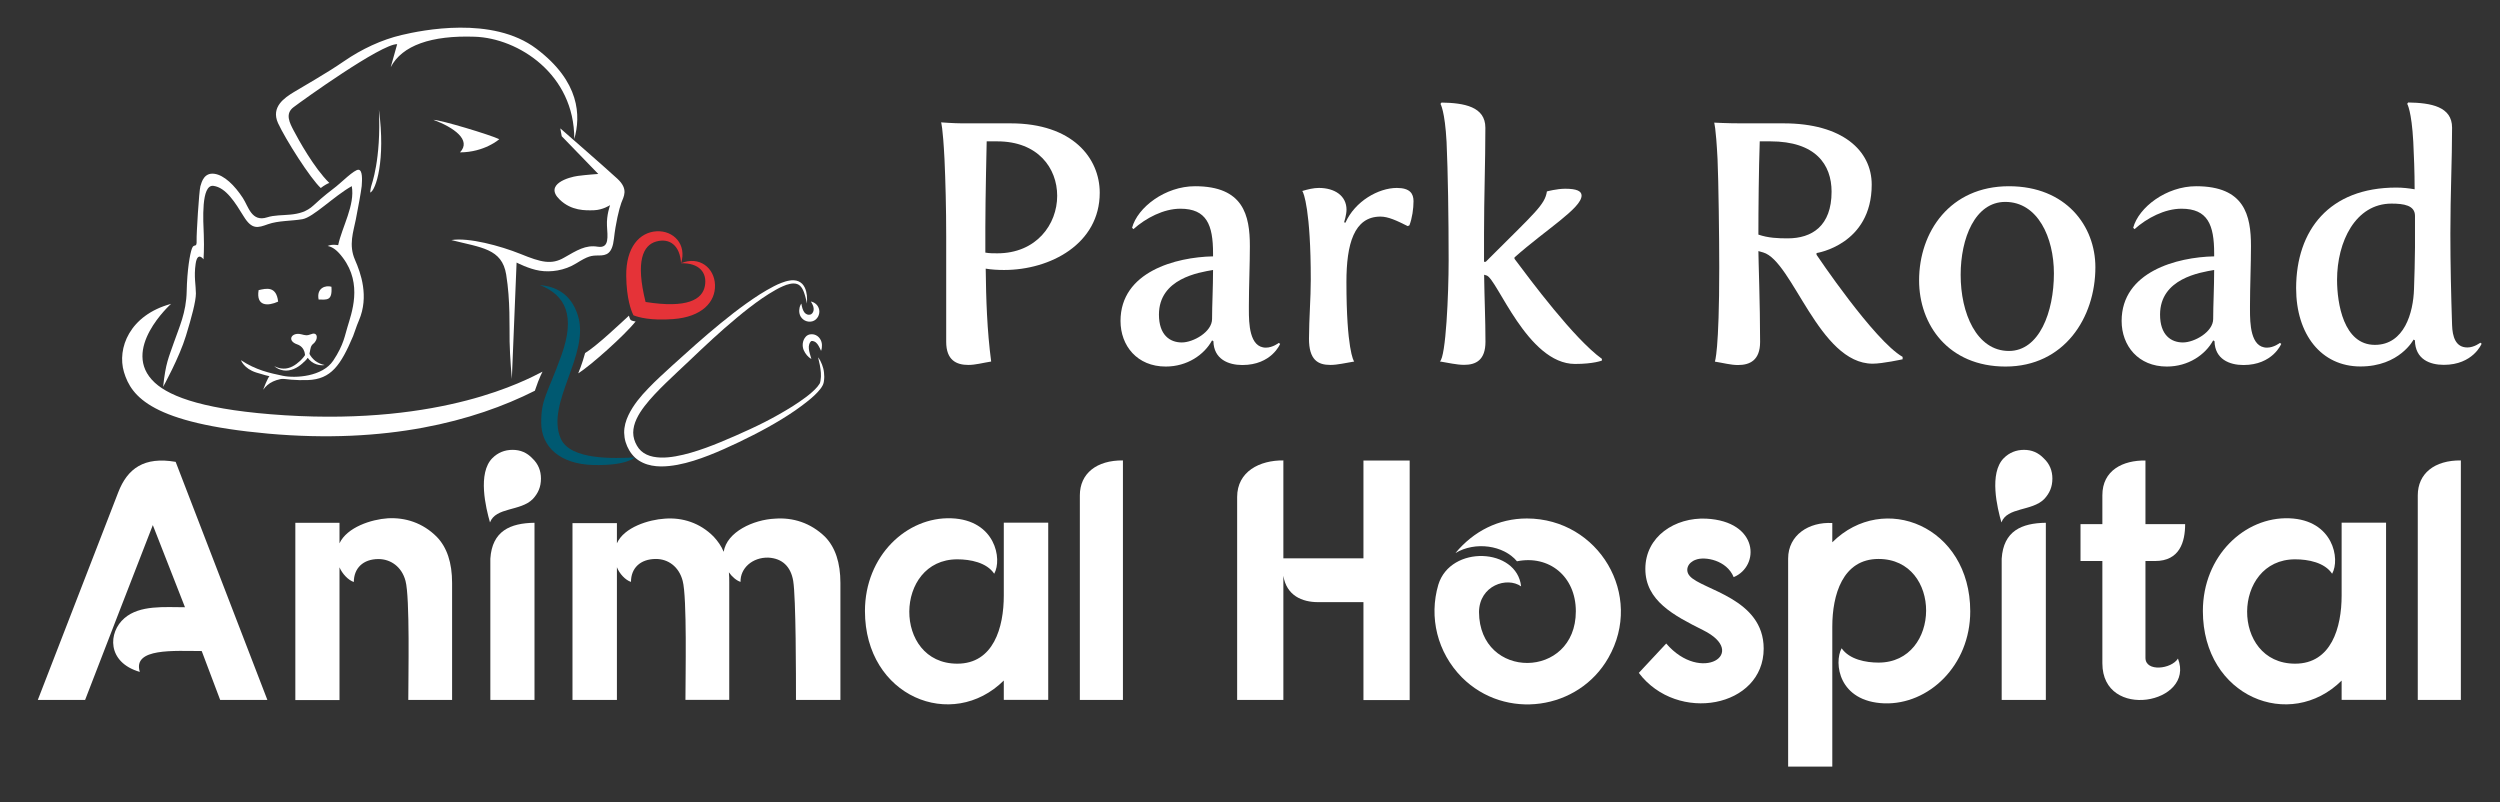 <?xml version="1.0" encoding="utf-8"?>
<!-- Generator: Adobe Illustrator 25.4.1, SVG Export Plug-In . SVG Version: 6.00 Build 0)  -->
<svg version="1.1" id="Layer_2" xmlns="http://www.w3.org/2000/svg" xmlns:xlink="http://www.w3.org/1999/xlink" x="0px" y="0px"
	 viewBox="0 0 279.09 89.53" style="enable-background:new 0 0 279.09 89.53;" xml:space="preserve">
<rect x="0" y="0" width="279.09" height="89.53" fill="#333333" stroke="none"/>
<g>
	<path style="fill:#FFFFFF;" d="M33.64,37.32c-1.1-0.28-1.66,0.72-0.45,1.13c0.85,0.29,1.07,1.3,0.67,1.97
		c1.05-0.73,0.52-1.58,1.11-2.04c0.61-0.49,0.5-1.37-0.21-1.08C34.23,37.5,34.1,37.43,33.64,37.32z"/>
	<path style="fill:#FFFFFF;" d="M30.61,40.87c0.33,0.17,0.69,0.28,1.04,0.28c0.35,0.01,0.7-0.09,1.01-0.25
		c0.31-0.16,0.59-0.38,0.85-0.62c0.13-0.12,0.25-0.26,0.36-0.39c0.06-0.07,0.11-0.14,0.16-0.21c0.03-0.04,0.05-0.07,0.07-0.11
		c0.02-0.03,0.04-0.07,0.06-0.1l0.17-0.36l0.18,0.35c0.09,0.16,0.19,0.31,0.3,0.45c0.12,0.14,0.25,0.27,0.39,0.38
		c0.15,0.11,0.31,0.2,0.48,0.28c0.17,0.08,0.36,0.14,0.56,0.18c-0.2,0.04-0.41,0.03-0.61,0c-0.2-0.04-0.4-0.1-0.59-0.2
		c-0.38-0.2-0.68-0.53-0.88-0.9l0.35-0.01c-0.03,0.06-0.05,0.1-0.08,0.15c-0.03,0.04-0.06,0.08-0.08,0.12
		c-0.06,0.08-0.12,0.16-0.18,0.23c-0.12,0.15-0.26,0.29-0.4,0.42c-0.29,0.26-0.61,0.48-0.97,0.63c-0.18,0.07-0.37,0.13-0.57,0.16
		c-0.2,0.03-0.39,0.03-0.59,0C31.25,41.29,30.89,41.12,30.61,40.87z"/>
	<path style="fill:#FFFFFF;" d="M28.87,32.39c0.86-0.2,1.98-0.48,2.18,1.28C29.91,34.19,28.57,34.22,28.87,32.39z"/>
	<path style="fill:#FFFFFF;" d="M35.57,33.44c0.9,0,1.55,0.19,1.43-1.43C36.38,31.82,35.31,32.12,35.57,33.44z"/>
	<path style="fill:#FFFFFF;" d="M18.21,43.19c0.29-2.72,0.62-3.25,1.2-4.95c0.59-1.7,1.38-3.34,1.43-5.7
		c0.05-2.39,0.36-4.2,0.59-4.81c0.23-0.62,0.56,0.05,0.52-0.9c-0.03-0.61,0.27-5.52,0.42-6.04c0.15-0.53,0.44-1.53,1.55-1.39
		s2.29,1.32,3.19,2.7c0.62,0.94,0.97,2.73,2.72,2.16c1.56-0.5,3.59,0.14,5.17-1.33c1.19-1.11,1.87-1.59,2.54-2.12
		c0.52-0.4,2.01-1.89,2.48-1.86c0.47,0.03,0.41,1.13,0.36,1.82c-0.09,0.75-0.39,2.36-0.66,3.74s-0.82,2.83-0.09,4.5
		c0.64,1.46,1.59,4.08,0.44,6.76c-0.32,0.74-0.48,1.34-0.65,1.75c-1.38,3.25-2.45,4.82-5.06,4.91c-2.61,0.09-4.59-0.47-5.75-0.84
		c-1.39-0.44-1.71-1.38-1.71-1.38c1.67,1.11,3.22,1.44,4.66,1.74c1.43,0.3,4.44,0.1,5.64-1.69c1.2-1.79,1.32-2.93,1.58-3.72
		c0.45-1.55,1.73-4.79-0.5-7.76c-0.65-0.87-1.14-1.2-1.7-1.32c0.49-0.23,1.17-0.09,1.17-0.09c0.44-2.05,1.9-4.48,1.52-6.59
		c-2.02,1.14-4.31,3.49-5.51,3.69c-1.2,0.21-2.69,0.15-3.84,0.56c-1.14,0.41-1.79,0.64-2.72-0.88c-0.94-1.52-1.96-3.21-3.37-3.4
		c-1.41-0.18-1.14,3.95-1.08,5.47c0.06,1.52-0.03,2.73-0.03,2.73s-0.67-0.94-0.88,0.5c-0.21,1.44,0.03,2.43,0.03,3.31
		c0,0.88-0.49,2.7-1.11,4.72C20.03,39.9,18.21,43.19,18.21,43.19z"/>
	<path style="fill:#FFFFFF;" d="M29.38,43.51c0,0,0.51-1.42,0.77-1.59s1.49,0.28,2.19,0.27C30.76,42.29,29.95,42.71,29.38,43.51z"/>
	<path style="fill:#005971;" d="M60.26,31.82c2.92,1.14,3.99,3.48,2.41,7.86c-1.58,4.38-2.27,4.84-2.25,7.55
		c0.02,2.61,2.05,4.58,5.8,4.68c3.76,0.1,4.63-0.84,4.63-0.84c-2.18,0.1-7.18,0.34-8.25-2.11c-1.73-3.96,3.3-9.4,1.91-13.75
		C63.73,32.75,62,31.98,60.26,31.82z"/>
	<path style="fill:#FFFFFF;" d="M50.39,26.8c3.33,0.85,5.65,0.94,6.12,3.86s0.35,5.78,0.38,7.47c0.03,1.7,0.25,4.18,0.25,4.18
		l0.53-13c0,0,1.37,0.72,2.59,0.91c1.21,0.19,2.75,0,4.07-0.82c1.32-0.82,1.66-0.88,2.51-0.88c0.85,0,1.51-0.16,1.7-1.88
		s0.57-3.3,0.82-3.99c0.25-0.69,0.85-1.51-0.44-2.7s-6.37-5.62-6.37-5.62l0.16,0.88l4.08,4.21c0,0-1.32,0.09-2.29,0.22
		s-3.8,0.92-2.02,2.64c1.31,1.27,2.87,1.22,3.84,1.19s1.79-0.57,1.79-0.57s-0.41,1.1-0.35,2.29c0.06,1.19,0.31,2.57-1.04,2.35
		c-1.35-0.22-2.32,0.41-3.74,1.22c-1.41,0.82-2.57,0.53-4.87-0.41C55.82,27.43,52.31,26.49,50.39,26.8z"/>
	<path style="fill:#FFFFFF;" d="M64.11,15.52c0.73-2.57,0.66-6.4-4.24-10.09s-12.8-2.05-15.04-1.52s-4.44,1.56-6.42,2.92
		c-1.98,1.37-4.63,2.85-5.62,3.46c-0.99,0.61-2.58,1.63-1.75,3.46c0.84,1.82,3.61,6.18,4.77,7.24c0.35-0.28,0.87-0.57,0.96-0.56
		c-1.73-1.69-3.48-4.9-3.96-5.81s-1.02-1.92-0.03-2.66c0.99-0.75,9.78-7.07,11.56-7.03c-0.24,0.87-0.72,2.57-0.72,2.57
		c1.26-2.43,4.54-3.57,9.38-3.4C57.84,4.26,64.14,8.27,64.11,15.52z"/>
	<path style="fill:#FFFFFF;" d="M41.33,21.5c0.63-0.25,1.73-3.61,0.97-9.26c0.26,5.62-0.83,8.38-0.87,8.58
		C41.34,21.18,41.33,21.5,41.33,21.5z"/>
	<path style="fill:#FFFFFF;" d="M48.39,13.38c2.26,0.84,4.28,2.25,2.96,3.63c2.75-0.01,4.39-1.47,4.39-1.47
		C54.73,15.05,49.19,13.38,48.39,13.38z"/>
	<path style="fill:#E53338;" d="M75.17,35.62c-2.55,0.2-3.92-0.22-4.37-0.39c-0.03-0.01-0.06-0.02-0.08-0.03
		c-0.01-0.02-0.02-0.05-0.04-0.08c-0.21-0.43-0.74-1.76-0.77-4.32c-0.04-3.2,1.49-4.87,3.38-4.98c1.89-0.11,3.41,1.45,2.74,3.57
		c-0.12-2.02-1.3-2.84-2.77-2.43c-1.47,0.41-2.33,2.18-1.19,6.75l0,0l0,0c4.66,0.74,6.34-0.28,6.62-1.78
		c0.28-1.5-0.64-2.6-2.67-2.54c2.05-0.86,3.74,0.52,3.8,2.41C79.89,33.71,78.36,35.38,75.17,35.62z"/>
	<path style="fill:#FFFFFF;" d="M90.09,33.89c-0.07-0.3-0.13-0.59-0.21-0.87c-0.08-0.28-0.18-0.56-0.32-0.8
		c-0.14-0.24-0.33-0.43-0.57-0.51c-0.24-0.08-0.51-0.08-0.79-0.02c-0.27,0.05-0.55,0.15-0.81,0.27c-0.27,0.11-0.53,0.25-0.78,0.39
		c-0.52,0.29-1.02,0.61-1.51,0.94c-0.98,0.68-1.92,1.41-2.84,2.18c-0.92,0.76-1.81,1.55-2.7,2.36c-0.88,0.81-1.75,1.63-2.62,2.46
		c-0.87,0.83-1.76,1.64-2.61,2.47c-0.85,0.83-1.68,1.68-2.38,2.59c-0.35,0.46-0.66,0.93-0.89,1.43c-0.23,0.5-0.37,1.01-0.37,1.52
		c0,0.5,0.15,1,0.42,1.46c0.25,0.44,0.62,0.78,1.08,0.99c0.46,0.22,1,0.31,1.55,0.33c0.55,0.02,1.12-0.04,1.69-0.14
		c1.14-0.2,2.27-0.55,3.38-0.95c1.11-0.4,2.21-0.87,3.31-1.35c0.55-0.24,1.1-0.49,1.64-0.74c0.54-0.25,1.08-0.51,1.61-0.78
		c1.06-0.54,2.1-1.13,3.11-1.76c0.5-0.32,0.99-0.65,1.47-1.01c0.24-0.18,0.47-0.36,0.69-0.56c0.22-0.19,0.43-0.4,0.61-0.61
		c0.09-0.11,0.17-0.22,0.24-0.33c0.03-0.06,0.06-0.11,0.07-0.17c0.01-0.02,0.02-0.07,0.02-0.1c0.01-0.03,0.01-0.07,0.02-0.1
		c0.05-0.28,0.06-0.56,0.04-0.85c-0.04-0.58-0.16-1.15-0.31-1.74c0.19,0.24,0.33,0.52,0.44,0.81c0.11,0.29,0.19,0.59,0.22,0.9
		c0.04,0.31,0.04,0.63-0.01,0.95c-0.01,0.04-0.01,0.08-0.02,0.12c-0.01,0.04-0.01,0.07-0.03,0.12c-0.02,0.09-0.06,0.17-0.1,0.25
		c-0.08,0.15-0.17,0.29-0.27,0.41c-0.2,0.25-0.41,0.47-0.63,0.68c-0.22,0.21-0.46,0.41-0.69,0.6c-0.47,0.38-0.96,0.74-1.46,1.09
		c-1,0.69-2.03,1.31-3.09,1.9c-0.53,0.29-1.06,0.58-1.6,0.85c-0.54,0.27-1.08,0.53-1.62,0.8c-1.09,0.52-2.19,1.02-3.32,1.46
		c-1.13,0.44-2.3,0.83-3.52,1.06c-0.61,0.11-1.24,0.19-1.89,0.18c-0.64-0.01-1.32-0.11-1.95-0.4c-0.16-0.07-0.31-0.16-0.46-0.25
		c-0.15-0.1-0.29-0.2-0.42-0.32c-0.26-0.24-0.48-0.52-0.66-0.82c-0.17-0.29-0.31-0.6-0.41-0.93c-0.1-0.33-0.15-0.68-0.16-1.03
		c-0.01-0.7,0.19-1.37,0.47-1.96c0.28-0.59,0.63-1.12,1.01-1.62c0.38-0.49,0.79-0.95,1.22-1.39c0.42-0.44,0.86-0.87,1.3-1.28
		c0.88-0.83,1.78-1.63,2.67-2.43l1.34-1.2c0.45-0.4,0.91-0.79,1.36-1.18c1.84-1.56,3.72-3.08,5.76-4.39
		c0.51-0.32,1.04-0.63,1.58-0.91c0.27-0.14,0.55-0.27,0.84-0.38c0.29-0.11,0.59-0.21,0.91-0.26c0.16-0.03,0.32-0.04,0.49-0.03
		c0.17,0.01,0.34,0.04,0.5,0.11c0.16,0.07,0.31,0.17,0.43,0.29c0.12,0.13,0.21,0.27,0.28,0.41c0.14,0.29,0.2,0.6,0.24,0.9
		C90.1,33.28,90.1,33.58,90.09,33.89z"/>
	<path style="fill:#FFFFFF;" d="M90.58,40.08c-0.19-0.11-0.36-0.25-0.5-0.42c-0.14-0.17-0.27-0.36-0.36-0.58
		c-0.09-0.22-0.13-0.47-0.1-0.74c0.03-0.26,0.13-0.53,0.34-0.76c0.05-0.06,0.12-0.11,0.19-0.15c0.04-0.02,0.08-0.05,0.13-0.06
		c0.04-0.02,0.09-0.03,0.13-0.04c0.16-0.03,0.32-0.02,0.46,0.01c0.29,0.07,0.53,0.26,0.67,0.48c0.15,0.22,0.21,0.46,0.22,0.69
		c0.01,0.23-0.02,0.45-0.1,0.66c-0.09-0.2-0.17-0.39-0.27-0.55c-0.09-0.17-0.2-0.3-0.32-0.4c-0.12-0.09-0.24-0.14-0.35-0.15
		c-0.06-0.01-0.11,0-0.15,0.01c-0.01,0-0.02,0-0.02,0.01c0,0,0,0-0.01,0.01c-0.01,0.01-0.03,0.02-0.04,0.04
		c-0.07,0.07-0.14,0.19-0.17,0.33c-0.04,0.14-0.05,0.3-0.03,0.48C90.33,39.28,90.46,39.66,90.58,40.08z"/>
	<path style="fill:#FFFFFF;" d="M89.46,33.89c0.04,0.21,0.07,0.4,0.13,0.57c0.06,0.17,0.13,0.32,0.22,0.43
		c0.09,0.11,0.2,0.18,0.31,0.22c0.11,0.04,0.23,0.04,0.33,0.01c0.02-0.01,0.04-0.01,0.06-0.02c0.02-0.01,0.04-0.02,0.06-0.03
		c0.04-0.03,0.08-0.07,0.12-0.11c0.07-0.09,0.12-0.21,0.14-0.34c0.02-0.13,0-0.29-0.05-0.45c-0.03-0.08-0.07-0.17-0.11-0.25
		c-0.05-0.09-0.1-0.17-0.15-0.26c0.21,0.04,0.41,0.14,0.58,0.29c0.17,0.15,0.3,0.38,0.35,0.63c0.05,0.26,0,0.54-0.13,0.78
		c-0.07,0.12-0.16,0.23-0.27,0.32c-0.06,0.05-0.12,0.09-0.19,0.12c-0.07,0.04-0.14,0.06-0.21,0.08c-0.28,0.07-0.58,0.02-0.82-0.11
		c-0.24-0.13-0.43-0.35-0.52-0.58c-0.09-0.24-0.11-0.48-0.07-0.69C89.26,34.26,89.34,34.06,89.46,33.89z"/>
	<path style="fill:#FFFFFF;" d="M19.1,33.92c-4.65,1.26-6.05,4.98-5.26,7.62c0.83,2.76,3.13,5.7,16.1,6.87
		c13.17,1.18,22.95-1.35,29.77-4.79c0.52-1.56,0.86-2.13,0.86-2.13c-1.89,0.96-11.08,5.98-28.77,4.87
		c-8.69-0.55-12.73-1.99-14.52-3.64C13.34,39.08,19.1,33.92,19.1,33.92z"/>
	<path style="fill:#FFFFFF;" d="M64.55,41.68c1.32-0.81,5.24-4.3,6.41-5.8c-0.16,0-0.47-0.08-0.55-0.16
		c-0.09-0.08-0.16-0.34-0.2-0.48c-1,0.92-3.65,3.43-4.89,4.17C64.99,40.65,64.55,41.68,64.55,41.68z"/>
</g>
<g>
	<path style="fill:#FFFFFF;" d="M19.61,51.56l10.24,26.58h-5.27l-2.06-5.46c-3.02,0-7.75-0.38-6.91,2.33c-3.7-1.07-3.55-4.43-1.72-6
		c1.72-1.49,4.51-1.22,6.76-1.22l-3.59-9.17c-3.21,8.25-4.77,12.3-7.56,19.52H4.22l8.98-23.18C14.23,52.29,16.1,50.95,19.61,51.56z"
		/>
	<path style="fill:#FFFFFF;" d="M43.29,57.86c1.95-0.11,3.9,0.5,5.46,2.06c1.15,1.18,1.72,2.9,1.72,5.16v13.06h-4.89
		c0-2.56,0.19-11.46-0.31-13.29c-0.42-1.6-1.68-2.44-3.02-2.44c-1.72,0-2.75,1.03-2.75,2.56c-0.61-0.19-1.3-0.92-1.6-1.64v1.03
		v13.79h-4.93V58.36h4.93v2.29C38.75,58.85,41.46,57.98,43.29,57.86z"/>
	<path style="fill:#FFFFFF;" d="M59.44,51.18c0.65,0.61,0.95,1.38,0.95,2.25c0,0.92-0.31,1.64-0.92,2.29
		c-1.37,1.37-4.12,0.88-4.77,2.6c-0.46-1.6-1.41-5.5,0.27-7.18c0.61-0.61,1.37-0.92,2.25-0.92S58.83,50.53,59.44,51.18z
		 M59.67,58.36v19.78h-4.93V62.37C54.94,59.27,56.96,58.4,59.67,58.36z"/>
	<path style="fill:#FFFFFF;" d="M74.22,57.9c1.95-0.15,3.93,0.46,5.46,2.02c0.46,0.5,0.84,1.03,1.11,1.68
		c0.34-2.22,3.32-3.59,5.73-3.7c1.99-0.15,3.97,0.46,5.58,2.02c1.15,1.18,1.72,2.9,1.72,5.16v13.06h-4.96c0-2.56,0-11.42-0.31-13.29
		c-0.27-1.6-1.22-2.52-2.79-2.6c-1.76-0.04-3.13,1.18-3.09,2.71c-0.46-0.15-0.95-0.57-1.3-1.07c0.04,0.38,0.04,0.76,0.04,1.18v13.06
		h-4.89c0-2.56,0.19-11.46-0.31-13.29c-0.42-1.6-1.64-2.44-2.98-2.44c-1.76,0-2.79,1.03-2.79,2.56c-0.61-0.19-1.3-0.92-1.57-1.64
		v14.82h-4.96V58.4h4.96v2.25C69.68,58.85,72.43,58.01,74.22,57.9z"/>
	<path style="fill:#FFFFFF;" d="M112.07,75.96c-5.77,5.73-15.51,1.83-15.51-7.75c0-6.15,4.66-10.54,9.66-10.35
		c4.89,0.19,5.69,4.55,4.77,6.19c-0.84-1.26-2.67-1.61-4.12-1.61c-7.07,0-7.22,11.65,0,11.65c4.05,0,5.19-4.05,5.19-7.6v-6.04v-2.1
		h4.96v19.78h-4.96V75.96z"/>
	<path style="fill:#FFFFFF;" d="M125.36,78.14h-4.81c0-7.6,0-15.2,0-22.84c0-2.44,1.87-3.93,4.81-3.9
		C125.36,60.31,125.36,69.24,125.36,78.14z"/>
	<path style="fill:#FFFFFF;" d="M143.27,62.33h8.94V51.41h5.16v26.74h-5.16V67.22h-5.08c-1.76,0-3.51-0.73-3.86-2.94v13.86h-5.16
		V55.49c0-2.86,2.52-4.12,5.16-4.09V62.33z"/>
	<path style="fill:#FFFFFF;" d="M179.55,73.44c-3.32,5.84-11.5,7.03-16.35,2.18c-2.75-2.79-3.7-6.72-2.63-10.35
		c1.37-4.47,8.78-4.12,9.24,0.19c-1.57-1.11-4.66-0.11-4.7,2.86c0.04,7.64,10.81,7.56,10.81-0.08c0-3.93-3.02-6.3-6.57-5.58
		c-1.49-1.79-4.66-2.25-6.87-0.92c2.02-2.44,4.81-3.86,7.98-3.86C178.48,57.9,183.56,66.45,179.55,73.44z"/>
	<path style="fill:#FFFFFF;" d="M189.33,62.48c-0.92,0.31-1.26,1.18-0.69,1.83c1.38,1.56,8.25,2.48,8.25,8.1
		c0,6.57-9.63,8.4-13.94,2.71l3.06-3.28c3.9,4.54,9.28,1.07,4.12-1.49c-3.28-1.64-6.45-3.29-6.45-6.84c0-3.63,3.32-5.77,6.8-5.61
		c5.88,0.3,6,5.31,3.06,6.53C192.76,62.52,190.32,62.1,189.33,62.48z"/>
	<path style="fill:#FFFFFF;" d="M204.56,60.53c5.73-5.69,15.39-1.79,15.39,7.72c0,6.07-4.66,10.43-9.59,10.27
		c-5.12-0.19-5.65-4.51-4.77-6.15c0.88,1.26,2.71,1.6,4.12,1.6c7.03,0,7.14-11.57,0-11.57c-4.01,0-5.16,4.01-5.16,7.56v15.62h-4.93
		c0-7.75,0-15.51,0-23.22c0-2.64,2.33-4.12,4.93-3.97V60.53z"/>
	<path style="fill:#FFFFFF;" d="M228.17,51.18c0.65,0.61,0.95,1.38,0.95,2.25c0,0.92-0.31,1.64-0.92,2.29
		c-1.38,1.37-4.12,0.88-4.77,2.6c-0.46-1.6-1.41-5.5,0.27-7.18c0.61-0.61,1.38-0.92,2.25-0.92
		C226.83,50.22,227.55,50.53,228.17,51.18z M228.39,58.36v19.78h-4.93V62.37C223.66,59.27,225.68,58.4,228.39,58.36z"/>
	<path style="fill:#FFFFFF;" d="M239.51,51.41v7.1h4.43c0,1.99-0.61,4.12-3.36,4.12h-1.07v10.81c0,1.6,2.9,1.26,3.63,0.08
		c1.95,5.04-8.44,6.99-8.44,0.53V62.63h-2.44v-4.12h2.44V55.3C234.69,52.48,237.02,51.37,239.51,51.41z"/>
	<path style="fill:#FFFFFF;" d="M261.43,75.96c-5.77,5.73-15.51,1.83-15.51-7.75c0-6.15,4.66-10.54,9.66-10.35
		c4.89,0.19,5.69,4.55,4.77,6.19c-0.84-1.26-2.67-1.61-4.13-1.61c-7.07,0-7.22,11.65,0,11.65c4.05,0,5.19-4.05,5.19-7.6v-6.04v-2.1
		h4.96v19.78h-4.96V75.96z"/>
	<path style="fill:#FFFFFF;" d="M274.72,78.14h-4.81c0-7.6,0-15.2,0-22.84c0-2.44,1.87-3.93,4.81-3.9
		C274.72,60.31,274.72,69.24,274.72,78.14z"/>
</g>
<g>
	<rect x="101.68" y="11.44" style="fill:none;" width="183.1" height="47.59"/>
	<path style="fill:#FFFFFF;" d="M105.63,26.38c0-3.15-0.08-6.19-0.19-8.62c-0.19-3.69-0.38-4.1-0.38-4.1s1.44,0.11,2.36,0.11h5.4
		c6.92,0,9.95,3.88,9.95,7.75c0,5.7-5.51,8.62-10.68,8.62c-0.68,0-1.41-0.04-2.05-0.15c0.04,3.42,0.15,6.88,0.61,10.37
		c-0.95,0.15-1.75,0.38-2.55,0.38c-1.33,0-2.47-0.53-2.47-2.58V26.38z M111.33,28.28c4.37,0,6.69-3.23,6.69-6.42
		c0-3.08-2.13-6.08-6.69-6.08h-1.18c0,0-0.15,6.42-0.15,9.57v2.85C110.46,28.28,110.91,28.28,111.33,28.28z"/>
	<path style="fill:#FFFFFF;" d="M135.42,28.62v-0.34c0-3.19-0.72-4.98-3.65-4.98c-1.86,0-3.84,1.03-5.24,2.28l-0.15-0.15
		c0.61-2.28,3.69-4.64,7.03-4.64c5.4,0,6.12,3.23,6.12,6.69c0,2.01-0.11,4.56-0.11,6.65v0.46c0,1.48,0.04,4.22,1.9,4.22
		c0.76,0,1.44-0.53,1.44-0.53l0.15,0.11c0,0-0.95,2.36-4.22,2.36c-1.56,0-3.19-0.65-3.23-2.66L135.31,38
		c-0.87,1.6-2.77,2.92-5.17,2.92c-3.19,0-5.05-2.32-5.05-5.09C125.09,30.33,131.28,28.7,135.42,28.62z M131.93,38.23
		c1.29,0,3.38-1.18,3.38-2.62c0-1.52,0.11-3.53,0.11-5.47c-1.56,0.27-6.04,0.95-6.04,4.98C129.38,37.4,130.6,38.23,131.93,38.23z"/>
	<path style="fill:#FFFFFF;" d="M146.33,31.2c0-7.71-0.8-9.73-0.95-9.88c0.65-0.19,1.25-0.34,1.86-0.34c1.75,0,3.08,0.87,3.08,2.43
		c0,0.57-0.27,1.41-0.27,1.41l0.15,0.04c1.06-2.39,3.68-3.88,5.74-3.88c1.48,0,1.86,0.65,1.86,1.48s-0.15,1.9-0.46,2.7l-0.19,0.08
		c-1.22-0.61-2.17-1.06-3.04-1.06c-2.96,0-3.8,3.08-3.8,7.29c0,7.48,0.8,8.85,0.87,8.89c-0.95,0.15-1.86,0.38-2.66,0.38
		c-1.41,0-2.39-0.57-2.39-2.93C146.14,35.53,146.33,33.29,146.33,31.2z"/>
	<path style="fill:#FFFFFF;" d="M161.72,29.08c0-4.79-0.08-9.92-0.23-13.22c-0.19-3.5-0.68-4.26-0.68-4.26l0.11-0.15
		c2.55,0.04,4.9,0.46,4.9,2.81c0,3.84-0.15,7.83-0.15,11.85v3.12h0.19l0.49-0.49c5.02-5.02,6.12-5.89,6.34-7.37
		c0,0,1.1-0.3,2.05-0.3c1.29,0,1.82,0.27,1.82,0.76c0,1.41-3.99,3.8-7.49,6.91v0.15c1.79,2.39,6.65,8.93,9.76,11.17v0.19
		c0,0-0.91,0.38-3,0.38c-5.32,0-8.7-9.54-9.88-9.88l-0.27-0.08c0.04,2.89,0.15,4.98,0.15,7.48c0,2.05-1.06,2.58-2.39,2.58
		c-0.8,0-1.79-0.23-2.7-0.38C161.42,39.87,161.72,32.76,161.72,29.08z"/>
	<path style="fill:#FFFFFF;" d="M191.93,29.84c0-3.15-0.08-9.65-0.19-12.08c-0.19-3.69-0.38-4.07-0.38-4.07s1.48,0.08,3.04,0.08
		h4.71c6.57,0,9.84,3.04,9.84,6.84c0,6.72-6.16,7.64-6.16,7.64v0.19c0,0,6.42,9.57,9.61,11.4v0.27c0,0-2.24,0.49-3.34,0.49
		c-6,0-8.93-11.47-12.23-12.42l-0.53-0.15c0,0.91,0.19,5.97,0.19,10.14c0,2.05-1.14,2.58-2.47,2.58c-0.8,0-1.63-0.23-2.58-0.38
		C191.44,40.36,191.93,39.3,191.93,29.84z M199.57,26.61c2.7,0,4.9-1.37,4.9-5.21c0-3.04-1.79-5.62-6.84-5.62h-1.18
		c-0.11,3.19-0.15,7.6-0.15,10.41C197.4,26.57,198.5,26.61,199.57,26.61z"/>
	<path style="fill:#FFFFFF;" d="M224.27,20.79c6.38,0,9.65,4.45,9.65,9.04c0,5.66-3.5,11.09-10.03,11.09
		c-6.38,0-9.65-4.67-9.65-9.61C214.24,25.88,217.69,20.79,224.27,20.79z M224.27,39.18c3.38,0,5.02-4.33,5.02-8.66
		c0-3.99-1.79-7.98-5.43-7.98c-3.38,0-4.98,4.07-4.98,8.13C218.87,34.96,220.66,39.18,224.27,39.18z"/>
	<path style="fill:#FFFFFF;" d="M247.18,28.62v-0.34c0-3.19-0.72-4.98-3.65-4.98c-1.86,0-3.84,1.03-5.24,2.28l-0.15-0.15
		c0.61-2.28,3.69-4.64,7.03-4.64c5.4,0,6.12,3.23,6.12,6.69c0,2.01-0.11,4.56-0.11,6.65v0.46c0,1.48,0.04,4.22,1.9,4.22
		c0.76,0,1.44-0.53,1.44-0.53l0.15,0.11c0,0-0.95,2.36-4.22,2.36c-1.56,0-3.19-0.65-3.23-2.66L247.07,38
		c-0.87,1.6-2.77,2.92-5.17,2.92c-3.19,0-5.05-2.32-5.05-5.09C236.85,30.33,243.04,28.7,247.18,28.62z M243.69,38.23
		c1.29,0,3.38-1.18,3.38-2.62c0-1.52,0.11-3.53,0.11-5.47c-1.56,0.27-6.04,0.95-6.04,4.98C241.14,37.4,242.36,38.23,243.69,38.23z"
		/>
	<path style="fill:#FFFFFF;" d="M267.51,20.94c0.72,0,1.41,0.08,2.05,0.19c0-1.98-0.08-3.8-0.15-5.28c-0.19-3.5-0.68-4.26-0.68-4.26
		l0.11-0.15c2.55,0.04,4.9,0.46,4.9,2.81c0,3.65-0.19,7.29-0.19,11.85c0,3.38,0.08,6.84,0.19,10.18c0.04,1.29,0.38,2.51,1.71,2.51
		c0.76,0,1.44-0.53,1.44-0.53l0.15,0.11c0,0-0.95,2.36-4.22,2.36c-1.56,0-3.19-0.61-3.23-2.74l-0.15-0.08c0,0-1.56,3-5.93,3
		s-7.18-3.57-7.18-8.74C256.34,25.69,260.03,20.94,267.51,20.94z M269.49,32.27c0.04-1.25,0.11-3.34,0.11-4.64V24.1
		c0-1.18-1.25-1.37-2.62-1.37c-4.03,0-6.08,4.26-6.08,8.51c0,2.62,0.72,7.26,4.22,7.26C268.42,38.5,269.41,34.89,269.49,32.27z"/>
</g>
</svg>
